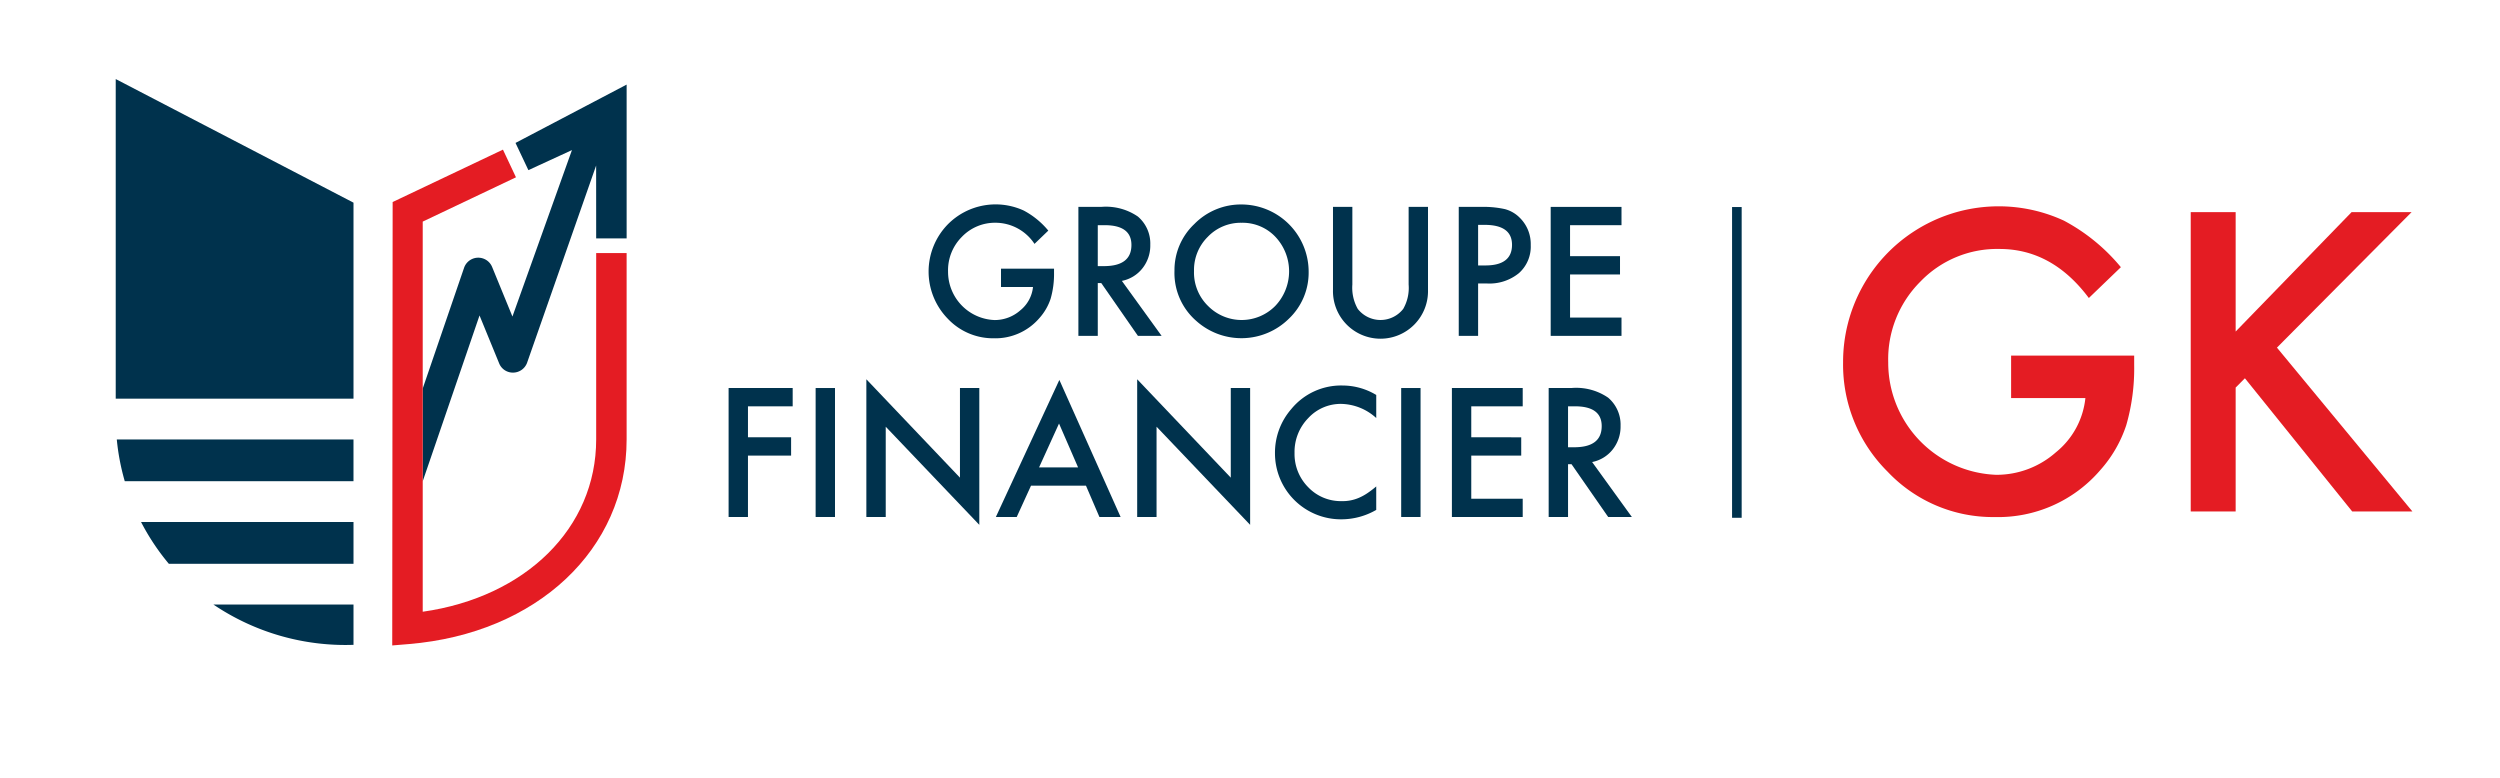 <svg id="ea6ac9b7-abe8-4fc4-8420-340a12319958" data-name="Logo Client" xmlns="http://www.w3.org/2000/svg" width="225" height="70" viewBox="0 0 225 70"><rect width="225" height="70" fill="none"/><rect x="155.886" y="18.633" width="0.864" height="27.967" fill="#00324d"/><path d="M181,32.002h11.076v.89a18.409,18.409,0,0,1-.712,5.373,11.42,11.42,0,0,1-2.343,4.049,12.115,12.115,0,0,1-9.498,4.221,13.033,13.033,0,0,1-9.636-4.081,13.578,13.578,0,0,1-4.009-9.842A14.005,14.005,0,0,1,185.757,19.86a16.978,16.978,0,0,1,5.122,4.187l-2.883,2.774q-3.299-4.414-8.038-4.414a9.582,9.582,0,0,0-7.135,2.949,9.869,9.869,0,0,0-2.883,7.257,10.099,10.099,0,0,0,9.723,10.12,8.068,8.068,0,0,0,5.365-2.023,7.22,7.22,0,0,0,2.657-4.886H181Z" fill="#e41c23"/><polygon points="201.209 29.839 211.644 19.091 217.044 19.091 204.925 31.286 217.114 46.03 211.697 46.03 202.042 34.044 201.209 34.881 201.209 46.03 197.165 46.03 197.165 19.091 201.209 19.091 201.209 29.839" fill="#e41c23"/><path d="M31.815,46.981h-19.12a20.568,20.568,0,0,0,2.501,3.76h16.619Z" fill="#00324d"/><path d="M31.815,58.036V54.411H19.211A21.226,21.226,0,0,0,31.815,58.036Z" fill="#00324d"/><path d="M31.814,39.55H10.511a20.532,20.532,0,0,0,.718,3.76H31.814Z" fill="#00324d"/><polygon points="10.415 7.115 10.415 35.88 31.815 35.88 31.815 18.24 10.415 7.115" fill="#00324d"/><path d="M43.157,28.392l1.763,4.302a1.329,1.329,0,0,0,1.269.841,1.352,1.352,0,0,0,1.245-.876l6.218-17.762.004,6.556h2.741V7.613l-10.001,5.25,1.159,2.45,3.92-1.805L46.119,28.488l-1.826-4.456a1.35,1.35,0,0,0-2.528.075l-3.719,10.857-.007,8.368Z" fill="#00324d"/><path d="M38.045,19.944l8.392-3.987-1.172-2.49-9.927,4.715-.022,24.281.003.001-.003-.001L35.301,58.09l1.484-.123c11.547-.957,19.611-8.531,19.611-18.417V22.774H53.656V39.55c0,7.974-6.345,14.19-15.611,15.506V19.944Z" fill="#e41c23"/><path d="M90.09,24.183h4.773v.384a7.982,7.982,0,0,1-.306,2.316,4.932,4.932,0,0,1-1.01,1.744,5.222,5.222,0,0,1-4.093,1.819,5.61,5.61,0,0,1-4.151-1.759,6.081,6.081,0,0,1,.029-8.524A6.051,6.051,0,0,1,92.14,18.951a7.31,7.31,0,0,1,2.207,1.804l-1.242,1.195a4.209,4.209,0,0,0-3.464-1.902,4.125,4.125,0,0,0-3.074,1.27,4.251,4.251,0,0,0-1.242,3.126,4.349,4.349,0,0,0,4.189,4.36,3.473,3.473,0,0,0,2.312-.872A3.104,3.104,0,0,0,92.97,25.83H90.09Z" fill="#00324d"/><path d="M100.968,25.28l3.576,4.947h-2.131l-3.299-4.751h-.314v4.751H97.055V18.621h2.042a5.079,5.079,0,0,1,3.306.864,3.181,3.181,0,0,1,1.123,2.541,3.304,3.304,0,0,1-.704,2.12A3.13,3.13,0,0,1,100.968,25.28ZM98.799,23.951h.553q2.477,0,2.477-1.903,0-1.781-2.409-1.782h-.62Z" fill="#00324d"/><path d="M105.703,24.371a5.7,5.7,0,0,1,1.788-4.209,5.87,5.87,0,0,1,4.28-1.759,6.057,6.057,0,0,1,6.007,6.036,5.72,5.72,0,0,1-1.781,4.247,6.082,6.082,0,0,1-8.333.195A5.713,5.713,0,0,1,105.703,24.371Zm1.758.024a4.204,4.204,0,0,0,1.286,3.164,4.248,4.248,0,0,0,6.023-.022,4.521,4.521,0,0,0,.014-6.224,4.062,4.062,0,0,0-3.037-1.263,4.104,4.104,0,0,0-3.045,1.263A4.195,4.195,0,0,0,107.461,24.395Z" fill="#00324d"/><path d="M121.712,18.621v6.99a3.864,3.864,0,0,0,.486,2.188,2.594,2.594,0,0,0,4.093,0,3.8,3.8,0,0,0,.486-2.188V18.621H128.52v7.472a4.277,4.277,0,1,1-8.551,0V18.621Z" fill="#00324d"/><path d="M133.03,25.514v4.713H131.287V18.621h1.975a8.849,8.849,0,0,1,2.192.203,2.942,2.942,0,0,1,1.317.766,3.311,3.311,0,0,1,.995,2.466,3.189,3.189,0,0,1-1.063,2.526,4.186,4.186,0,0,1-2.865.932Zm0-1.624h.651q2.401,0,2.401-1.856,0-1.797-2.476-1.797H133.03Z" fill="#00324d"/><path d="M145.935,20.267h-4.63v2.788h4.496v1.647h-4.496v3.879h4.63v1.647h-6.373V18.621h6.373Z" fill="#00324d"/><path d="M71.341,36.569h-4.024v2.788h3.882V41.004H67.317v5.525H65.574V34.922h5.767Z" fill="#00324d"/><path d="M75.15,34.922V46.529H73.407V34.922Z" fill="#00324d"/><path d="M77.972,46.529V34.134l8.424,8.855V34.922h1.742V47.236l-8.422-8.832v8.126Z" fill="#00324d"/><path d="M97.737,43.71H92.791l-1.286,2.819H89.627l5.715-12.336,5.513,12.336H98.948Zm-.711-1.647-1.714-3.946-1.795,3.946Z" fill="#00324d"/><path d="M102.346,46.529V34.134l8.424,8.855V34.922h1.742V47.236l-8.422-8.832v8.126Z" fill="#00324d"/><path d="M123.862,35.547v2.075a4.822,4.822,0,0,0-3.127-1.271,3.97,3.97,0,0,0-3,1.286,4.346,4.346,0,0,0-1.226,3.126,4.24,4.24,0,0,0,1.226,3.082,4.044,4.044,0,0,0,3.007,1.256,3.679,3.679,0,0,0,1.564-.3,4.592,4.592,0,0,0,.744-.406,8.979,8.979,0,0,0,.811-.616V45.891a6.274,6.274,0,0,1-3.143.848,5.939,5.939,0,0,1-5.97-5.961,5.978,5.978,0,0,1,1.46-3.954,5.795,5.795,0,0,1,4.646-2.128A5.882,5.882,0,0,1,123.862,35.547Z" fill="#00324d"/><path d="M127.85,34.922V46.529h-1.743V34.922Z" fill="#00324d"/><path d="M137.044,36.569h-4.63v2.788H136.91V41.004h-4.496v3.879h4.63v1.647H130.671V34.922h6.373Z" fill="#00324d"/><path d="M143.292,41.583l3.576,4.947h-2.131l-3.299-4.751h-.314v4.751H139.38V34.922h2.042a5.082,5.082,0,0,1,3.306.865,3.18,3.18,0,0,1,1.123,2.541,3.304,3.304,0,0,1-.704,2.119A3.13,3.13,0,0,1,143.292,41.583Zm-2.169-1.33h.553q2.477,0,2.477-1.903,0-1.782-2.409-1.782h-.62Z" fill="#00324d"/></svg>